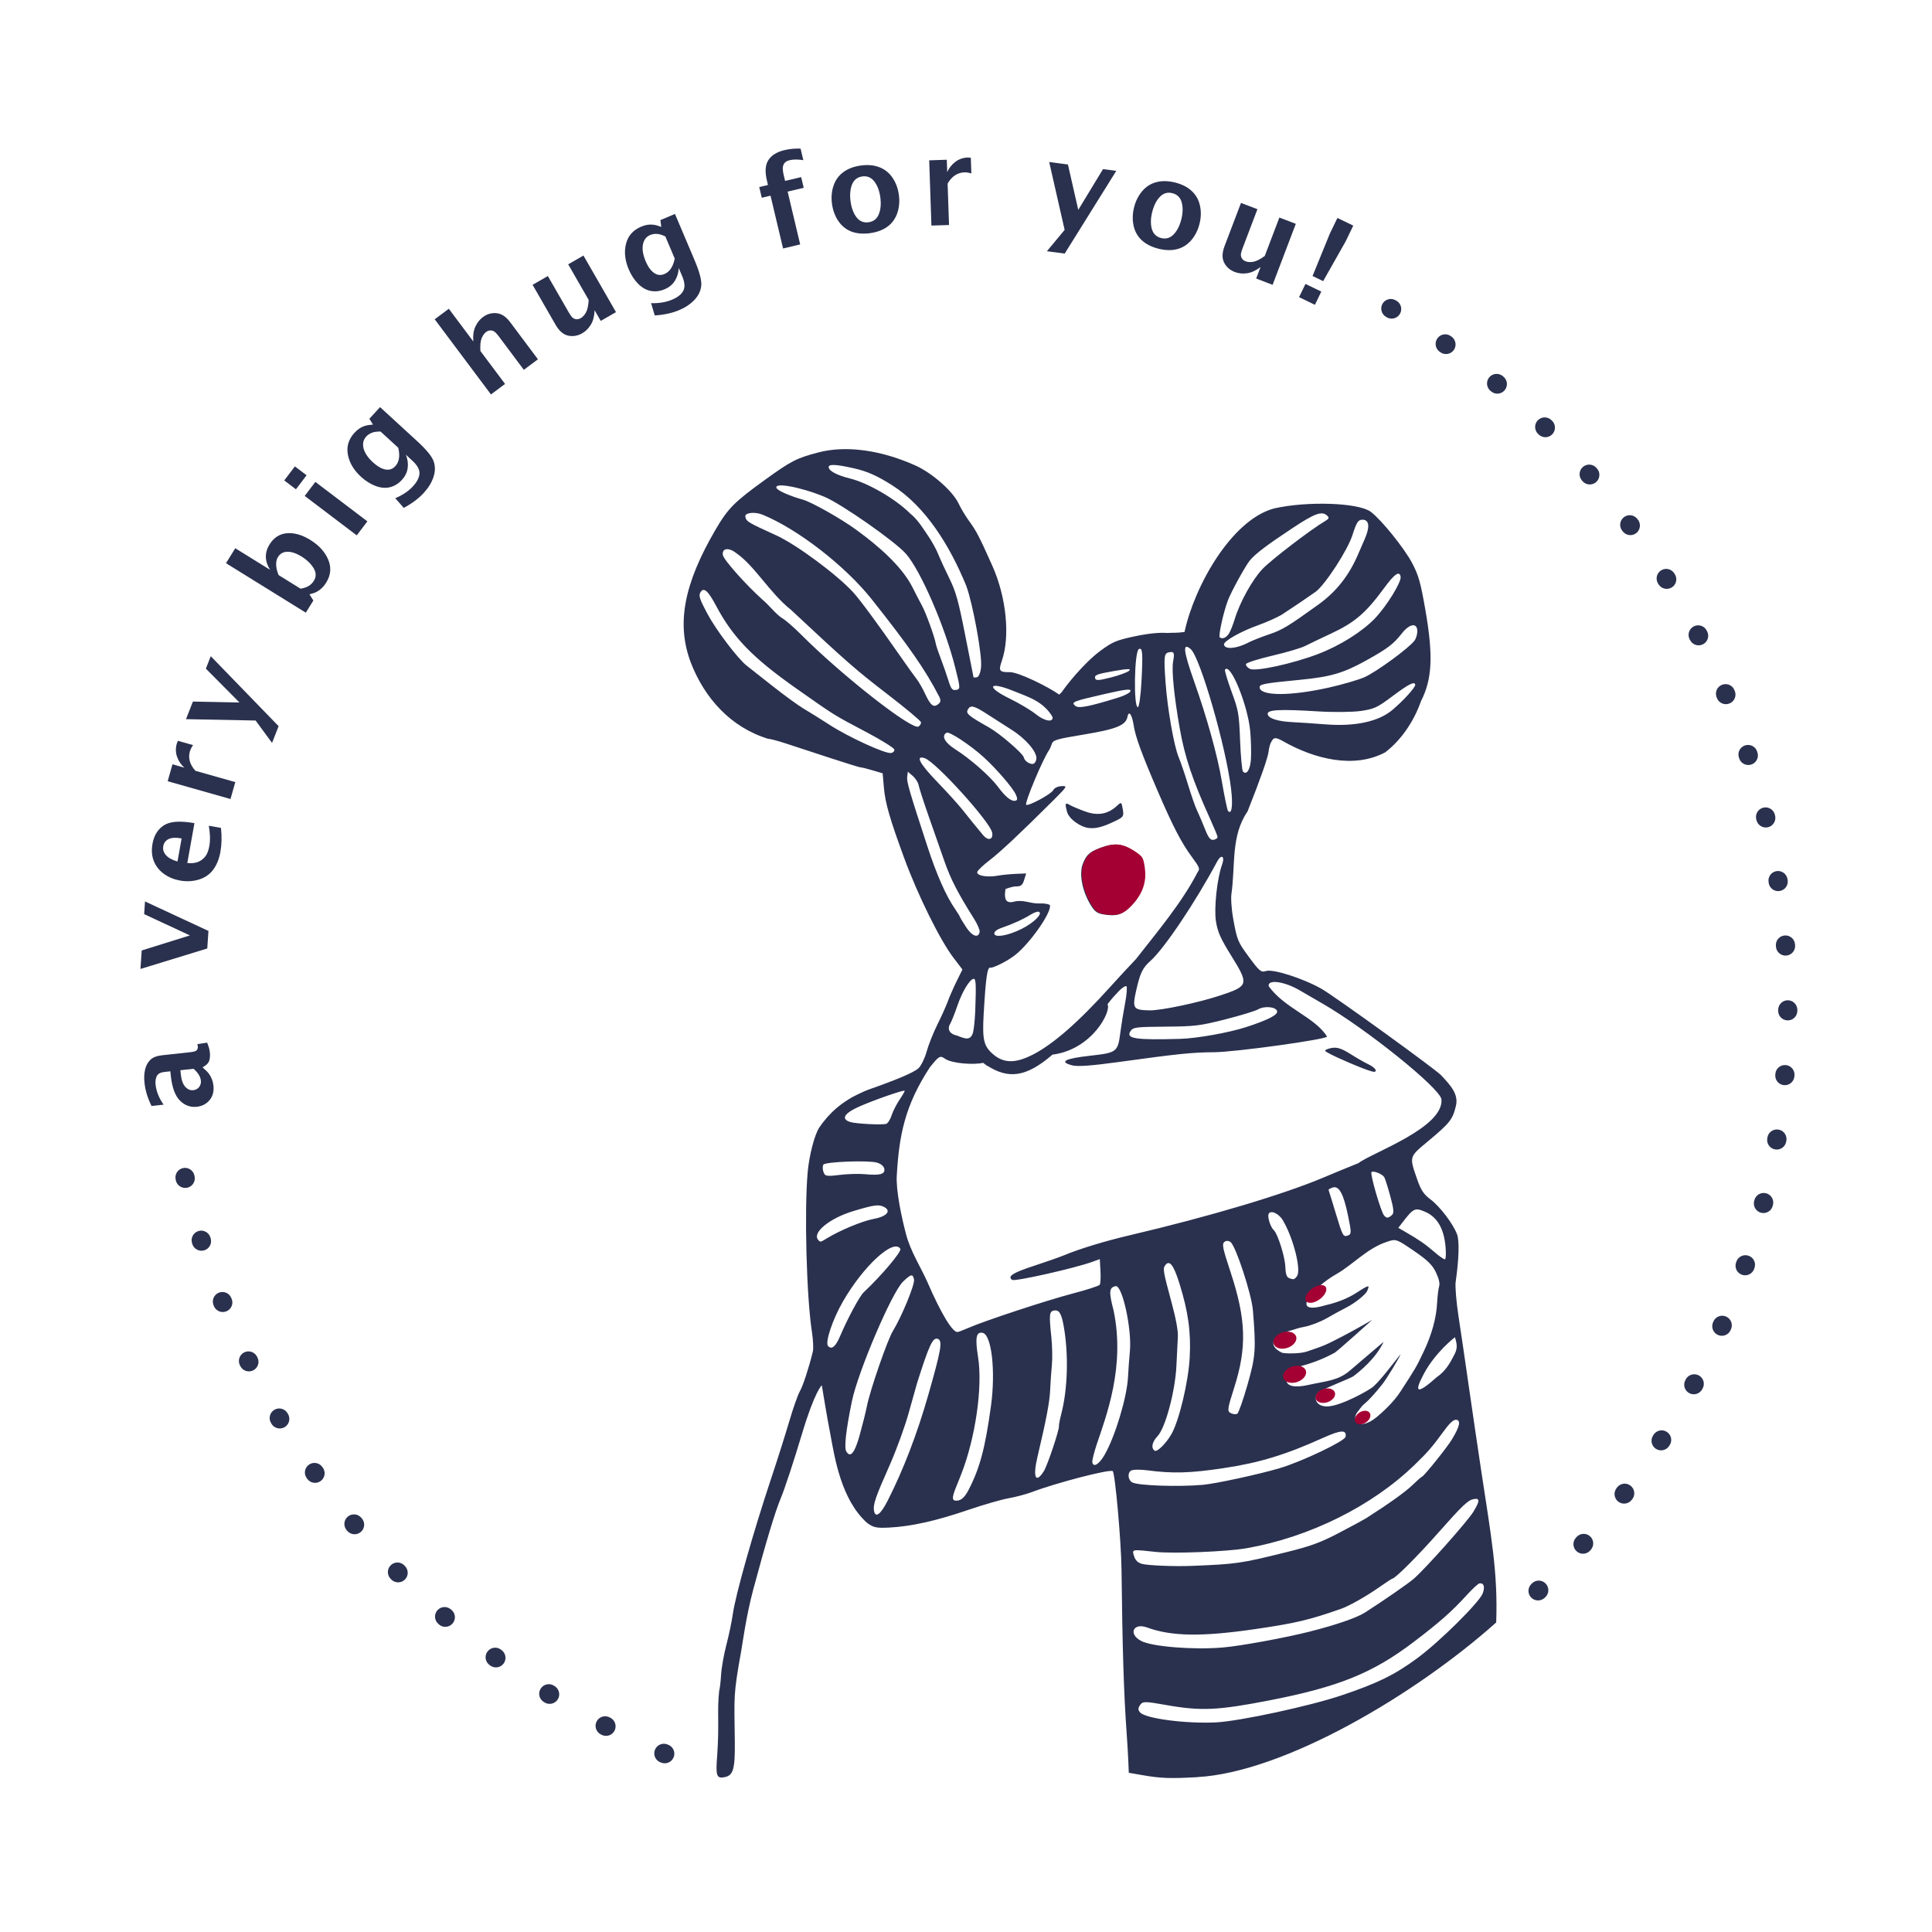 <?xml version="1.0" encoding="UTF-8" standalone="no"?>
<svg
   xmlns:dc="http://purl.org/dc/elements/1.1/"
   xmlns:cc="http://creativecommons.org/ns#"
   xmlns:rdf="http://www.w3.org/1999/02/22-rdf-syntax-ns#"
   xmlns:svg="http://www.w3.org/2000/svg"
   xmlns="http://www.w3.org/2000/svg"
   xmlns:sodipodi="http://sodipodi.sourceforge.net/DTD/sodipodi-0.dtd"
   xmlns:inkscape="http://www.inkscape.org/namespaces/inkscape"
   sodipodi:docname="umaermelung-für-dich_EN.svg"
   inkscape:version="1.0 (4035a4fb49, 2020-05-01)"
   id="svg985"
   version="1.1"
   viewBox="0 0 210 210"
   height="210mm"
   width="210mm">
  <defs
     id="defs979" />
  <sodipodi:namedview
     inkscape:window-maximized="1"
     inkscape:window-y="-8"
     inkscape:window-x="-8"
     inkscape:window-height="1017"
     inkscape:window-width="1920"
     showgrid="false"
     inkscape:document-rotation="0"
     inkscape:current-layer="g1280-3-7"
     inkscape:document-units="mm"
     inkscape:cy="431.06205"
     inkscape:cx="574.53742"
     inkscape:zoom="0.7"
     inkscape:pageshadow="2"
     inkscape:pageopacity="0.0"
     borderopacity="1.0"
     bordercolor="#666666"
     pagecolor="#ffffff"
     id="base" />
  <g
     id="layer1"
     inkscape:groupmode="layer"
     inkscape:label="Layer 1">
    <g
       id="g1622"
       style="stroke-width:0.548"
       transform="matrix(1.821,-0.097,0.097,1.821,-571.159,-227.225)">
      <g
         id="g1280-3-7"
         transform="matrix(1.143,0,0,1.143,-50.678,-19.078)"
         style="stroke-width:0.48">
        <path
           transform="matrix(1.183,-0.145,0.145,1.183,150.936,-39.92)"
           style="fill:#2a314e;fill-opacity:1;stroke:none;stroke-width:0.403"
           d="m 153.938,252.1 c -1.191,-0.143 -1.589,-0.228 -2.357,-0.507 l -0.567,-0.205 0.067,-0.492 c 0.037,-0.271 0.103,-0.841 0.147,-1.267 0.172,-1.664 0.459,-3.644 1.021,-7.044 0.203,-1.226 0.46,-4.208 0.373,-4.315 -0.098,-0.119 -2.509,0.07 -3.649,0.286 -0.255,0.048 -0.727,0.088 -1.047,0.088 -0.32,0 -1.148,0.088 -1.84,0.196 -1.447,0.225 -2.557,0.275 -3.509,0.158 -0.571,-0.07 -0.707,-0.126 -0.944,-0.385 -0.921,-1.195 -0.888,-3.003 -0.895,-4.073 -0.016,-0.708 0.005,-2.187 0.005,-2.187 0,0 -0.338,0.179 -1.234,1.96 -0.542,1.078 -1.169,2.243 -1.393,2.589 -0.342,0.528 -0.975,1.781 -1.884,3.726 -0.503,1.076 -0.896,2.306 -0.973,2.516 -0.718,1.95 -0.646,1.882 -0.99,3.948 -0.193,1.152 -0.322,1.403 -0.721,1.403 -0.343,0 -0.36,-0.133 -0.129,-1.016 0.34,-1.369 0.325,-1.904 0.57,-2.739 0.043,-0.08 0.136,-0.385 0.205,-0.677 0.069,-0.293 0.276,-0.859 0.459,-1.258 0.183,-0.399 0.413,-0.972 0.51,-1.272 0.264,-0.811 1.509,-3.383 2.712,-5.599 0.39,-0.719 0.925,-1.742 1.189,-2.274 0.264,-0.532 0.573,-1.08 0.687,-1.216 0.18,-0.217 0.56,-0.926 0.864,-1.615 0.053,-0.12 0.103,-0.512 0.11,-0.871 0.033,-1.534 0.591,-5.255 1.034,-6.895 0.186,-0.687 0.574,-1.559 0.845,-1.839 0.578,-0.598 1.184,-0.891 1.659,-1.057 0,0 0.484,-0.155 0.774,-0.202 1.305,-0.213 2.072,-0.393 2.292,-0.537 0.131,-0.086 0.345,-0.381 0.476,-0.656 0.131,-0.275 0.432,-0.761 0.668,-1.081 0.237,-0.319 0.518,-0.733 0.626,-0.919 0.107,-0.186 0.348,-0.546 0.534,-0.8 l 0.339,-0.461 -0.287,-0.555 c -0.454,-0.877 -1.068,-2.98 -1.376,-4.71 -0.318,-1.789 -0.393,-2.494 -0.334,-3.159 l 0.056,-0.637 -0.421,-0.21 c -0.232,-0.116 -0.445,-0.21 -0.474,-0.21 -0.029,0 -0.591,-0.288 -1.248,-0.64 -0.657,-0.352 -1.47,-0.787 -1.807,-0.968 -0.337,-0.18 -0.658,-0.328 -0.713,-0.328 -1.543,-0.788 -2.435,-2.248 -2.757,-3.871 -0.336,-1.773 0.287,-3.436 2.077,-5.544 0.702,-0.827 1.027,-1.055 2.538,-1.784 1.257,-0.606 1.496,-0.679 2.479,-0.76 1.239,-0.102 2.706,0.365 4.082,1.3 0.67,0.455 1.419,1.395 1.576,1.979 0.06,0.221 0.205,0.599 0.323,0.84 0.231,0.47 0.314,0.736 0.651,2.082 0.369,1.473 0.238,3.196 -0.319,4.187 -0.222,0.394 -0.188,0.464 0.259,0.537 0.381,0.062 1.564,0.937 1.962,1.346 l 0.132,-0.092 c 0.208,-0.224 1.161,-1.077 1.974,-1.481 0.591,-0.294 0.767,-0.334 1.588,-0.363 0.584,-0.021 1.106,0.017 1.423,0.102 0.329,0.04 0.404,0.078 0.759,0.09 0.781,-1.915 2.88,-4.463 4.788,-4.638 1.482,-0.077 3.693,0.392 4.153,0.881 0.393,0.419 1.17,1.829 1.392,2.527 0.184,0.578 0.215,0.89 0.212,2.129 -0.005,2.016 -0.235,3.03 -0.882,3.88 -0.444,0.793 -1.128,1.519 -1.934,1.937 -1.467,0.48 -3.103,-0.246 -4.329,-1.268 -0.335,-0.279 -0.389,-0.191 -0.522,-0.024 -0.053,0.067 -0.128,0.23 -0.166,0.363 -0.075,0.26 -0.55,1.104 -1.361,2.419 -0.925,0.948 -0.92,2.203 -1.339,3.474 -0.032,0.097 -0.105,0.527 -0.102,1.09 0.005,0.912 0.023,0.99 0.387,1.726 0.342,0.691 0.406,0.767 0.621,0.733 0.319,-0.05 1.573,0.612 2.276,1.202 0.534,0.448 4.373,4.413 4.486,4.633 0.339,0.516 0.603,0.948 0.401,1.417 -0.244,0.568 -0.387,0.696 -1.47,1.316 -0.953,0.545 -0.932,0.502 -0.755,1.597 0.074,0.457 0.167,0.667 0.411,0.925 0.353,0.375 0.789,1.221 0.881,1.71 0.056,0.297 -0.103,1.067 -0.424,2.048 -0.061,0.186 -0.123,0.861 -0.138,1.5 -0.015,0.639 -0.056,2.054 -0.092,3.145 -0.036,1.091 -0.083,2.724 -0.106,3.629 -0.074,2.967 -0.053,4.56 -0.513,6.7 -4.052,2.507 -10.294,4.838 -14.053,4.384 z m 6.823,-2.424 c 1.66,-0.249 2.453,-0.478 3.575,-1.035 1.068,-0.53 3.073,-1.918 3.291,-2.278 0.162,-0.267 0.135,-0.46 -0.064,-0.46 -0.059,0 -0.346,0.185 -0.639,0.411 -0.76,0.587 -1.363,0.955 -2.631,1.607 -2.01,1.033 -3.585,1.368 -6.678,1.42 -2.295,0.039 -3.029,-0.058 -4.487,-0.592 -0.879,-0.322 -0.967,-0.337 -1.111,-0.193 -0.119,0.119 -0.132,0.196 -0.052,0.322 0.192,0.305 1.882,0.837 3.183,1.003 1.014,0.129 4.145,0.015 5.613,-0.205 z m -0.851,-2.994 c 1.156,-0.084 2.11,-0.235 2.497,-0.395 0.873,-0.362 2.093,-0.922 2.371,-1.089 0.591,-0.355 2.755,-2.066 3.077,-2.432 0.36,-0.41 0.387,-0.54 0.113,-0.54 -0.261,0 -0.513,0.167 -1.842,1.221 -1.036,0.822 -2.129,1.585 -2.269,1.585 -0.033,0 -0.285,0.106 -0.561,0.236 -0.69,0.324 -1.5,0.612 -1.905,0.678 -1.46,0.236 -2.041,0.269 -3.823,0.216 -2.361,-0.071 -3.672,-0.322 -4.653,-0.892 -0.562,-0.327 -0.876,0.129 -0.366,0.53 0.419,0.33 2.179,0.79 3.471,0.907 0.786,0.071 2.744,0.059 3.891,-0.024 z m -0.518,-3.59 c 1.205,-0.082 1.611,-0.153 2.516,-0.439 0.594,-0.188 1.166,-0.378 1.273,-0.422 1.109,-0.46 1.891,-0.835 2.245,-1.073 0.234,-0.158 0.447,-0.288 0.473,-0.288 0.086,0 1.311,-1.072 1.583,-1.385 0.427,-0.491 0.53,-0.735 0.342,-0.807 -0.103,-0.04 -0.295,0.072 -0.561,0.325 -0.722,0.688 -0.878,0.816 -1.565,1.283 -2.15,1.462 -5.085,2.327 -7.893,2.326 -0.865,-1.9e-4 -3.206,-0.318 -3.962,-0.539 -1.012,-0.295 -0.987,-0.295 -0.951,0.017 0.021,0.183 0.115,0.318 0.276,0.394 0.251,0.12 1.36,0.364 2.127,0.469 1.924,0.263 2.147,0.271 4.098,0.138 z m 0.45,-3.678 c 0.994,-0.112 3.003,-0.666 3.073,-0.847 0.116,-0.302 -0.148,-0.338 -0.961,-0.131 -1.762,0.448 -2.941,0.591 -4.531,0.55 -1.479,-0.038 -2.233,-0.15 -3.304,-0.488 -0.3,-0.095 -0.616,-0.146 -0.702,-0.113 -0.185,0.071 -0.206,0.391 -0.035,0.522 0.242,0.185 1.964,0.549 3.024,0.64 0.569,0.048 2.49,-0.025 3.436,-0.132 z m -17.156,-1.569 c 0.916,-1.211 1.794,-2.67 2.582,-4.288 0.889,-1.826 1.023,-2.199 0.832,-2.317 -0.203,-0.125 -0.416,0.176 -1.244,1.76 -0.05,0.096 -0.309,0.634 -0.575,1.194 -0.266,0.561 -0.816,1.512 -1.222,2.115 -0.855,1.268 -1.024,1.572 -1.024,1.845 0,0.339 0.251,0.22 0.651,-0.31 z m 3.572,0.147 c 0.658,-0.856 1.041,-1.677 1.616,-3.461 0.473,-1.47 0.571,-3.068 0.197,-3.212 -0.27,-0.104 -0.366,0.153 -0.381,1.012 -0.022,1.326 -0.737,3.486 -1.639,4.95 -0.053,0.086 -0.195,0.314 -0.315,0.506 -0.277,0.444 -0.274,0.568 0.013,0.568 0.152,0 0.325,-0.123 0.508,-0.361 z m 19.356,-0.943 c 0.868,-0.931 0.875,-0.939 1.312,-1.551 0.475,-0.665 0.804,-1.352 0.95,-1.984 0.068,-0.293 0.165,-0.614 0.216,-0.713 0.063,-0.121 0.053,-0.329 -0.029,-0.629 -0.095,-0.349 -0.271,-0.594 -0.791,-1.102 -0.656,-0.641 -0.676,-0.652 -1.072,-0.592 -0.907,0.123 -1.643,0.722 -2.428,1.003 -1.142,0.401 -2.399,1.459 -0.704,1.262 0.51,-0.023 1.013,-0.129 1.413,-0.298 0.684,-0.291 0.613,-0.216 0.478,0.002 -0.084,0.135 -0.612,0.434 -1.05,0.563 -0.186,0.055 -0.588,0.19 -0.893,0.301 -0.305,0.111 -0.773,0.202 -1.04,0.202 -0.267,0 -0.463,0.04 -0.486,0.042 -0.891,0.065 -1.304,0.439 -0.677,0.901 0.067,0.049 0.734,0.196 1.089,0.141 0.825,-0.126 0.83,-0.129 1.653,-0.385 0.576,-0.179 1.401,-0.481 1.401,-0.481 0,0 -1.742,1.089 -1.874,1.133 -1.33,0.439 -1.918,0.221 -2.13,0.497 -0.416,0.539 0.057,0.715 0.742,0.687 0.847,-0.035 1.324,0.045 1.918,-0.305 0.368,-0.215 1.668,-0.979 1.668,-0.979 -0.47,0.668 -1.27,1.099 -1.553,1.246 -0.172,0.09 -1.536,0.332 -1.687,0.46 -0.186,0.157 -0.203,0.57 0.335,0.65 0.586,0.087 1.938,-0.391 2.114,-0.502 0.429,-0.27 1.043,-0.86 1.427,-1.191 0,0.05 -0.837,1.02 -1.063,1.196 -0.272,0.237 -0.573,0.488 -0.849,0.652 -0.179,0.096 -0.311,0.252 -0.366,0.296 -0.369,0.297 -0.12,0.871 0.753,0.392 0.217,-0.122 0.826,-0.488 1.225,-0.916 z m -15.962,0.699 c 0.202,-0.222 0.997,-1.683 0.997,-1.832 0,-0.045 0.085,-0.266 0.188,-0.492 0.472,-1.028 0.778,-2.509 0.779,-3.765 4e-4,-0.575 -0.072,-0.758 -0.299,-0.758 -0.209,0 -0.249,0.143 -0.318,1.134 -0.027,0.384 -0.113,0.929 -0.192,1.21 -0.079,0.281 -0.196,0.751 -0.26,1.043 -0.111,0.509 -0.392,1.249 -1.055,2.784 -0.368,0.852 -0.292,1.172 0.16,0.676 z m 2.747,-0.247 c 0.592,-0.706 1.399,-2.303 1.598,-3.164 0.074,-0.319 0.2,-0.819 0.281,-1.111 0.256,-0.927 0.176,-2.909 -0.118,-2.904 -0.296,0.006 -0.343,0.183 -0.275,1.044 0.073,2.505 -1.115,4.466 -1.741,5.616 -0.183,0.337 -0.333,0.675 -0.333,0.75 0,0.25 0.275,0.142 0.589,-0.231 z m 3.032,-0.375 c 0.437,-0.524 1.132,-2.123 1.374,-3.164 0.254,-1.092 0.287,-1.984 0.121,-3.28 -0.109,-0.848 -0.25,-1.104 -0.482,-0.872 -0.124,0.124 -0.124,0.246 -0.002,1.624 0.067,0.757 0.071,1.296 0.01,1.548 -0.051,0.213 -0.177,0.762 -0.279,1.22 -0.244,1.09 -0.948,2.602 -1.35,2.9 -0.285,0.21 -0.383,0.461 -0.238,0.606 0.091,0.091 0.544,-0.22 0.846,-0.582 z m 11.879,-0.44 c 0.387,-0.176 0.641,-0.463 0.857,-0.752 0.267,-0.308 0.258,-0.49 0.221,-0.825 0,0 -0.939,0.481 -1.607,1.325 -0.618,0.782 -0.456,0.859 0.528,0.252 z m -8.219,-1.118 c 0.563,-1.155 0.639,-1.458 0.798,-3.167 0.065,-0.701 -0.251,-2.91 -0.444,-3.103 -0.085,-0.085 -0.182,-0.102 -0.271,-0.047 -0.119,0.074 -0.114,0.257 0.041,1.327 0.314,2.175 0.139,3.383 -0.729,5.033 -0.451,0.856 -0.481,0.953 -0.333,1.061 0.089,0.065 0.213,0.099 0.274,0.074 0.061,-0.025 0.36,-0.555 0.665,-1.179 z m -17.107,-0.757 c 0.195,-0.405 0.44,-0.953 0.544,-1.219 0.271,-0.689 1.389,-2.695 1.69,-3.034 0.485,-0.547 1.303,-1.834 1.303,-2.051 0,-0.274 -0.083,-0.274 -0.491,0.001 -0.562,0.379 -2.628,3.54 -3.113,4.764 -0.48,1.211 -0.693,1.936 -0.623,2.119 0.123,0.322 0.347,0.134 0.69,-0.58 z m 26.69,-3.692 c 0.065,-0.781 -0.137,-1.324 -0.608,-1.636 -0.412,-0.273 -0.478,-0.255 -1.082,0.297 l -0.202,0.185 0.282,0.237 c 0.527,0.444 0.765,0.68 1.086,1.077 0.176,0.218 0.356,0.397 0.399,0.397 0.044,0 0.1,-0.25 0.126,-0.556 z m -6.623,0.15 c 0.238,-0.238 0.126,-1.708 -0.193,-2.525 -0.125,-0.322 -0.454,-0.535 -0.56,-0.363 -0.078,0.126 -0.017,0.581 0.099,0.73 0.143,0.185 0.281,1.221 0.221,1.659 -0.044,0.324 -0.025,0.463 0.075,0.526 0.179,0.113 0.221,0.11 0.358,-0.027 z m -14.546,-0.273 c 0.733,-0.179 3.583,-0.59 4.74,-0.683 0.637,-0.051 1.194,-0.129 1.237,-0.171 0.043,-0.043 0.105,-0.309 0.139,-0.592 l 0.061,-0.514 -0.33,0.058 c -0.806,0.143 -3.504,0.269 -3.604,0.169 -0.191,-0.191 0.08,-0.304 1.059,-0.441 0.527,-0.074 1.154,-0.178 1.394,-0.23 0.721,-0.159 1.85,-0.294 2.963,-0.356 3.551,-0.196 6.942,-0.587 8.795,-1.013 0.479,-0.11 1.198,-0.267 1.597,-0.349 0.634,-0.341 3.962,-0.87 4.065,-2.122 0,-0.514 -2.713,-3.618 -4.398,-5.03 -0.316,-0.265 -0.708,-0.596 -0.871,-0.735 -0.597,-0.51 -1.312,-0.74 -1.312,-0.422 0.515,1.077 1.764,1.694 2.129,2.615 0,0.122 -4.077,-0.03 -4.984,-0.186 -0.932,-0.16 -1.555,-0.206 -4.21,-0.307 -1.185,-0.045 -1.788,-0.109 -2.007,-0.21 -0.551,-0.255 -0.268,-0.348 0.841,-0.278 1.2,0.076 1.228,0.06 1.501,-0.814 0.091,-0.293 0.278,-0.827 0.415,-1.186 0.137,-0.36 0.22,-0.683 0.185,-0.718 -0.035,-0.035 -0.227,0.042 -0.427,0.202 -0.316,0.234 -0.354,0.276 -0.526,0.431 0.131,0.315 -0.99,1.835 -2.756,1.752 -0.168,0.098 0.311,-0.185 0,0 -1.295,0.771 -2.085,0.737 -2.916,-0.043 0,0 0.209,0.242 -0.133,-0.134 -0.418,0.026 -1.354,-0.209 -1.61,-0.466 -0.188,-0.188 -0.236,-0.171 -0.723,0.258 -1.371,1.46 -1.84,2.697 -2.246,4.403 -0.156,0.645 -0.111,1.862 -0.048,2.613 0.066,0.787 0.397,1.56 0.558,2.226 0.349,1.465 0.703,2.373 0.922,2.369 0.063,-0.001 0.288,-0.045 0.501,-0.097 z m 18.999,-8.153 c -0.73,-0.443 -1.52,-0.993 -1.525,-1.063 -0.003,-0.04 0.136,-0.073 0.309,-0.073 0.233,0 0.427,0.103 0.749,0.397 0.239,0.218 0.554,0.482 0.702,0.587 0.253,0.18 0.355,0.373 0.195,0.369 -0.04,-7.9e-4 -0.233,-0.099 -0.429,-0.218 z m -24.612,7.551 c 0.474,-0.729 1.156,-1.592 1.366,-1.729 0.901,-0.59 1.956,-1.469 1.909,-1.591 -0.199,-0.52 -1.73,0.457 -2.884,1.84 -0.582,0.697 -1.081,1.618 -0.972,1.793 0.121,0.196 0.319,0.089 0.581,-0.313 z m 22.817,-1.331 c -0.027,-0.987 -0.159,-1.377 -0.451,-1.336 -0.112,0.016 -0.199,0.051 -0.192,0.077 0.007,0.027 0.068,0.519 0.136,1.094 0.115,0.974 0.138,1.043 0.327,1.016 0.19,-0.027 0.202,-0.081 0.18,-0.852 z m 1.9,0.299 c 0.107,-0.068 0.121,-0.242 0.068,-0.825 -0.037,-0.406 -0.088,-0.793 -0.113,-0.859 -0.059,-0.155 -0.416,-0.377 -0.511,-0.319 -0.086,0.053 0.101,1.791 0.212,1.97 0.088,0.142 0.16,0.149 0.344,0.032 z m -24.506,-3.31 c 0.587,-0.233 1.651,-0.469 2.124,-0.471 0.596,-0.002 0.86,-0.209 0.558,-0.437 -0.21,-0.159 -0.403,-0.168 -1.345,-0.058 -1.088,0.127 -1.964,0.618 -1.743,0.976 0.075,0.121 0.074,0.121 0.406,-0.011 z m 2.982,-2.552 c 0,-0.115 -0.109,-0.244 -0.271,-0.322 -0.365,-0.175 -2.211,-0.429 -2.321,-0.32 -0.047,0.047 -0.071,0.186 -0.053,0.309 0.029,0.203 0.09,0.226 0.669,0.257 0.35,0.018 0.851,0.092 1.113,0.165 0.634,0.175 0.864,0.152 0.864,-0.089 z m 0.726,-2.25 c 0.092,-0.172 0.304,-0.452 0.47,-0.622 0.166,-0.17 0.29,-0.321 0.276,-0.335 -0.049,-0.049 -1.374,0.164 -2.051,0.33 -0.719,0.176 -0.918,0.396 -0.541,0.598 0.228,0.122 1.346,0.381 1.545,0.358 0.074,-0.008 0.209,-0.156 0.302,-0.329 z m 15.92,-1.091 c 1.04,-0.144 1.514,-0.293 1.48,-0.466 -0.037,-0.194 -0.518,-0.319 -0.806,-0.21 -0.125,0.048 -0.79,0.129 -1.478,0.18 -1.139,0.085 -1.376,0.073 -2.639,-0.141 -1.259,-0.213 -1.401,-0.221 -1.537,-0.083 -0.288,0.292 0.111,0.431 2.077,0.721 0.715,0.106 2.132,0.105 2.903,-0.002 z m -9.409,-0.432 c 0.975,-0.296 2.227,-1.049 3.865,-2.325 0.41,-0.32 1.014,-0.777 1.341,-1.017 1.147,-1.03 2.431,-2.102 3.33,-3.288 0.123,-0.102 0.105,-0.191 -0.132,-0.665 -0.346,-0.692 -0.593,-1.476 -0.967,-3.064 -0.425,-1.806 -0.557,-2.549 -0.547,-3.081 0.009,-0.477 -0.095,-0.685 -0.202,-0.406 -0.136,0.354 -0.567,0.448 -1.998,0.432 -1.246,-0.013 -1.383,0.002 -1.472,0.165 -0.054,0.099 -0.121,0.201 -0.149,0.228 -0.322,0.306 -1.491,2.12 -1.415,2.195 0.086,0.086 1.163,-0.272 1.273,-0.422 0.064,-0.088 0.218,-0.132 0.389,-0.113 0.27,0.031 0.25,0.055 -0.44,0.537 -1.691,1.179 -2.695,1.835 -3.233,2.113 -0.316,0.163 -0.592,0.348 -0.613,0.411 -0.051,0.152 0.379,0.31 0.841,0.31 0.202,0 0.568,0.028 0.812,0.061 l 0.445,0.061 -0.137,0.265 c -0.11,0.212 -0.187,0.255 -0.389,0.217 -0.177,-0.034 -0.483,0.033 -0.483,0.033 -0.133,0.383 -0.13,0.643 0.28,0.608 0.409,-0.03 0.676,0.213 1.061,0.268 0.247,0.034 0.45,0.111 0.45,0.171 0,0.335 -1.178,1.502 -1.896,1.878 -0.372,0.195 -1.029,0.392 -1.151,0.345 -0.124,-0.048 -0.271,0.403 -0.637,1.948 -0.261,1.103 -0.244,1.387 0.105,1.811 0.381,0.463 0.885,0.56 1.67,0.321 z m 4.137,-5.518 c -0.277,-0.1 -0.366,-0.205 -0.504,-0.593 -0.228,-0.643 -0.223,-1.361 0.013,-1.748 0.223,-0.365 0.398,-0.469 0.946,-0.56 0.573,-0.095 0.892,-0.001 1.315,0.386 0.343,0.315 0.365,0.368 0.346,0.847 -0.025,0.62 -0.307,1.11 -0.877,1.522 -0.427,0.309 -0.697,0.341 -1.24,0.145 z m 0.043,-3.829 c -0.376,-0.111 -0.797,-0.554 -0.821,-0.866 -0.031,-0.389 -0.007,-0.425 0.172,-0.273 0.093,0.079 0.376,0.262 0.629,0.406 0.498,0.284 0.952,0.28 1.403,-0.014 0.211,-0.137 0.218,-0.132 0.218,0.193 0,0.304 -0.034,0.344 -0.363,0.438 -0.614,0.176 -0.931,0.205 -1.238,0.115 z m 4.359,8.218 c 1.325,-0.192 1.351,-0.247 0.793,-1.643 -0.325,-0.812 -0.4,-1.117 -0.392,-1.586 0.01,-0.578 0.377,-1.845 0.694,-2.392 0.201,-0.347 0.054,-0.482 -0.189,-0.172 -1.249,1.589 -2.949,3.353 -3.637,3.774 -0.382,0.234 -0.531,0.442 -0.832,1.161 -0.313,0.747 -0.28,0.821 0.432,0.959 0.489,0.095 2.149,0.041 3.131,-0.101 z m -10.917,-0.285 c 0.064,-0.129 0.181,-0.539 0.262,-0.912 0.251,-1.163 0.281,-1.403 0.17,-1.403 -0.178,0 -0.591,0.478 -0.906,1.049 -0.166,0.302 -0.366,0.623 -0.443,0.714 -0.179,0.211 -0.092,0.441 0.21,0.556 0.32,0.198 0.535,0.335 0.708,-0.003 z m 2.906,-4.106 c 0.535,-0.159 0.992,-0.469 0.87,-0.591 -0.042,-0.042 -0.216,-0.02 -0.387,0.049 -0.357,0.144 -0.829,0.266 -1.351,0.349 -0.227,0.036 -0.363,0.111 -0.363,0.199 0,0.189 0.587,0.186 1.231,-0.005 z m -1.85,-0.183 c 0.029,-0.075 -0.034,-0.347 -0.139,-0.605 -0.499,-1.222 -0.707,-1.893 -0.837,-2.695 -0.078,-0.479 -0.229,-1.41 -0.337,-2.069 -0.108,-0.659 -0.196,-1.296 -0.196,-1.417 0,-0.12 -0.081,-0.32 -0.181,-0.443 l -0.181,-0.223 -0.066,0.209 c -0.066,0.209 -0.021,0.631 0.34,3.169 0.186,1.304 0.425,2.273 0.722,2.918 0.077,0.168 0.14,0.327 0.14,0.355 0,0.028 0.086,0.25 0.19,0.493 0.188,0.439 0.441,0.581 0.545,0.308 z m 10.975,-2.292 c 0,-0.058 -0.086,-0.442 -0.191,-0.853 -0.457,-1.789 -0.614,-2.848 -0.611,-4.123 0.003,-1.433 0.09,-2.556 0.226,-2.913 0.133,-0.351 0.117,-0.425 -0.094,-0.425 -0.234,0 -0.271,0.12 -0.391,1.258 -0.121,1.149 -0.124,2.828 -0.006,3.339 0.049,0.213 0.136,0.779 0.194,1.258 0.058,0.479 0.143,1.002 0.188,1.161 0.045,0.16 0.134,0.541 0.197,0.847 0.092,0.445 0.152,0.556 0.301,0.556 0.103,0 0.187,-0.047 0.187,-0.105 z m 0.948,-1.927 c 0.107,-1.852 -0.326,-5.941 -0.674,-6.36 -0.304,-0.367 -0.33,0.017 -0.097,1.423 0.277,1.666 0.44,3.358 0.432,4.5 -0.004,0.692 0.014,1.295 0.041,1.339 0.125,0.207 0.256,-0.192 0.297,-0.903 z m -10.626,0.035 c 0,-0.471 -1.893,-3.483 -2.339,-3.722 -0.391,-0.209 -0.264,0.192 0.349,1.102 0.346,0.515 0.742,1.143 0.879,1.397 0.256,0.474 0.479,0.877 0.7,1.26 0.174,0.302 0.411,0.281 0.411,-0.037 z m 11.713,-1.206 c 0.063,-0.263 0.143,-0.793 0.177,-1.178 0.102,-1.14 -0.329,-3.147 -0.615,-2.861 -0.029,0.029 0.021,0.475 0.113,0.99 0.157,0.889 0.157,1.001 -0.005,2.188 -0.094,0.688 -0.144,1.294 -0.112,1.347 0.124,0.201 0.332,-0.027 0.442,-0.486 z m -10.403,-0.254 c -0.079,-0.315 -0.642,-1.262 -1.11,-1.866 -0.471,-0.609 -1.273,-1.368 -1.4,-1.326 -0.264,0.088 -0.16,0.409 0.253,0.788 0.568,0.52 1.284,1.414 1.539,1.921 0.255,0.507 0.461,0.746 0.643,0.746 0.105,0 0.124,-0.067 0.075,-0.263 z m 16.859,-0.768 c 0.558,-0.322 1.187,-0.81 1.187,-0.921 0,-0.159 -0.281,-0.074 -1.078,0.328 -0.733,0.37 -0.871,0.407 -1.46,0.391 -0.357,-0.01 -1.185,-0.147 -1.84,-0.305 -1.659,-0.401 -2.204,-0.467 -2.204,-0.267 0,0.191 0.379,0.39 1.016,0.534 0.266,0.06 0.898,0.216 1.403,0.347 1.242,0.322 2.298,0.284 2.975,-0.107 z m -15.703,-0.609 c 0.091,-0.285 -0.291,-0.94 -0.843,-1.444 -0.27,-0.247 -0.669,-0.615 -0.887,-0.819 -0.549,-0.512 -0.689,-0.577 -0.84,-0.395 -0.133,0.16 -0.045,0.267 0.781,0.949 0.411,0.339 1.259,1.38 1.259,1.545 0,0.154 0.198,0.352 0.352,0.352 0.066,0 0.146,-0.085 0.179,-0.188 z m 14.761,-1.021 c 0.555,-0.136 2.155,-0.922 2.436,-1.197 0.089,-0.087 0.176,-0.267 0.194,-0.4 0.048,-0.364 -0.289,-0.362 -0.696,0.004 -0.431,0.388 -0.717,0.534 -1.724,0.883 -1.068,0.37 -1.664,0.437 -2.965,0.335 -1.674,-0.132 -1.842,-0.129 -1.842,0.035 0,0.368 1.266,0.59 2.952,0.518 0.612,-0.026 1.352,-0.106 1.645,-0.177 z m -20.808,-0.467 c 0,-0.07 -0.468,-0.492 -1.04,-0.938 -1.35,-1.052 -1.226,-0.94 -2.713,-2.435 -1.648,-1.656 -2.349,-2.691 -2.828,-4.172 -0.237,-0.733 -0.395,-0.924 -0.582,-0.699 -0.101,0.122 -0.076,0.292 0.141,0.96 0.251,0.773 0.967,2.172 1.301,2.544 0.086,0.096 0.518,0.58 0.96,1.077 0.442,0.496 0.965,1.039 1.161,1.206 0.196,0.167 0.648,0.573 1.003,0.903 0.728,0.675 2.17,1.672 2.427,1.677 0.093,0.002 0.169,-0.053 0.169,-0.123 z m 11.169,-1.059 c 0.282,-1.216 0.305,-1.462 0.131,-1.404 -0.216,0.072 -0.684,2.493 -0.482,2.493 0.054,0 0.212,-0.49 0.351,-1.089 z m -4.105,0.86 c -0.281,-0.752 -0.912,-1.055 -1.457,-1.399 -1.011,-0.641 -1.216,-0.423 -0.259,0.275 0.385,0.281 0.845,0.678 1.022,0.883 0.318,0.368 0.694,0.498 0.694,0.24 z m 2.992,-0.334 c 0.29,-0.036 0.543,-0.121 0.566,-0.19 0.033,-0.099 -0.204,-0.112 -1.153,-0.065 -1.419,0.071 -1.503,0.089 -1.34,0.286 0.121,0.146 0.577,0.138 1.928,-0.031 z m 8.944,-0.355 c 0.994,-0.191 2.07,-0.628 2.714,-1.104 0.601,-0.444 1.416,-1.361 1.416,-1.593 0,-0.279 -0.238,-0.173 -0.783,0.349 -0.999,0.956 -1.536,1.272 -2.679,1.578 -0.464,0.124 -0.997,0.272 -1.183,0.329 -0.186,0.057 -0.852,0.132 -1.479,0.166 -0.627,0.034 -1.168,0.106 -1.2,0.159 -0.033,0.053 0.023,0.159 0.125,0.237 0.226,0.172 1.887,0.107 3.071,-0.121 z m -17.646,-0.088 c 0,-0.063 -0.555,-0.723 -1.234,-1.466 -1.167,-1.277 -1.518,-1.714 -3.508,-4.366 -0.787,-0.886 -1.229,-2.18 -1.929,-2.864 -0.282,-0.315 -0.587,-0.321 -0.587,-0.011 0,0.211 0.769,1.46 1.372,2.227 0.248,0.299 0.437,0.683 0.686,0.927 0.12,0.09 0.436,0.477 0.702,0.859 1.433,2.06 4.051,4.981 4.359,4.863 0.077,-0.03 0.14,-0.106 0.14,-0.169 z m 9.357,-0.627 c 0.133,-0.078 -0.029,-0.103 -0.671,-0.105 -0.707,-0.002 -0.847,0.022 -0.847,0.15 0,0.129 0.105,0.145 0.671,0.105 0.369,-0.026 0.75,-0.093 0.847,-0.15 z m -8.388,-0.374 c -0.371,-1.202 -0.924,-2.402 -2.152,-4.67 -0.891,-1.646 -2.655,-3.591 -4.063,-4.48 -0.306,-0.193 -0.754,-0.22 -0.752,-0.045 0.003,0.218 0.053,0.263 1.19,1.043 0.796,0.547 2.328,2.166 2.883,3.046 0.246,0.391 0.797,1.503 1.534,3.097 0.222,0.479 0.461,0.98 0.533,1.113 0.072,0.133 0.182,0.438 0.246,0.677 0.152,0.57 0.261,0.7 0.488,0.579 0.141,-0.075 0.16,-0.148 0.095,-0.361 z m 13.742,0.067 c 0.186,-0.056 0.614,-0.144 0.951,-0.194 0.604,-0.09 0.881,-0.197 2.362,-0.91 0.861,-0.414 1.535,-1.013 2.082,-1.849 0.067,-0.102 0.252,-0.382 0.412,-0.621 0.33,-0.496 0.342,-0.808 0.032,-0.852 -0.17,-0.024 -0.269,0.085 -0.527,0.581 -0.323,0.62 -1.569,1.953 -2.033,2.175 -0.304,0.146 -1.102,0.501 -1.585,0.707 -0.213,0.091 -0.736,0.223 -1.161,0.295 -0.771,0.129 -1.597,0.423 -1.597,0.568 0,0.228 0.493,0.276 1.065,0.103 z m -12.815,-1.132 c -0.13,-1.859 -0.743,-4.445 -1.255,-5.299 -0.367,-0.612 -2.406,-2.652 -3.082,-3.083 -0.952,-0.608 -2.091,-1.028 -1.993,-0.735 0.042,0.125 0.528,0.448 1.047,0.696 0.361,0.172 1.53,1.138 2.081,1.719 0.8,0.83 1.679,1.905 1.974,2.904 0.07,0.24 0.186,0.61 0.258,0.823 0.122,0.358 0.314,1.453 0.314,1.79 8e-5,0.08 0.046,0.385 0.103,0.677 0.056,0.293 0.129,0.739 0.16,0.992 0.048,0.382 0.091,0.46 0.258,0.46 0.194,0 0.199,-0.032 0.135,-0.944 z m 12.062,0.581 c 0.082,-0.093 0.236,-0.344 0.344,-0.556 0.347,-0.691 1.063,-1.574 1.589,-1.96 0.448,-0.328 2.35,-1.315 3.05,-1.58 0.201,-0.076 0.222,-0.117 0.124,-0.236 -0.191,-0.231 -0.518,-0.171 -1.572,0.287 -1.255,0.545 -1.803,0.826 -2.089,1.07 -0.232,0.199 -1.036,1.196 -1.245,1.546 -0.29,0.485 -0.699,1.477 -0.635,1.541 0.106,0.106 0.284,0.061 0.435,-0.111 z m -10.946,-0.436 c 0.141,-0.498 0.129,-2.772 -0.018,-3.602 -0.403,-1.866 -1.148,-3.733 -2.424,-4.901 -0.592,-0.54 -0.967,-0.792 -1.524,-1.026 -0.757,-0.319 -1.078,-0.387 -1.078,-0.228 0,0.166 0.316,0.408 0.834,0.637 0.739,0.327 1.806,1.228 2.312,1.95 0.304,0.34 0.472,0.801 0.632,1.153 0.108,0.238 0.236,0.616 0.283,0.842 0.048,0.225 0.181,0.736 0.297,1.135 0.176,0.605 0.216,1.032 0.245,2.565 0.019,1.011 0.036,1.85 0.038,1.863 0.002,0.013 0.067,0.024 0.145,0.024 0.084,0 0.189,-0.168 0.258,-0.411 z"
           id="path849-2-9-4-1-00"
           sodipodi:nodetypes="cscsssssssccccsssscsccssssssssssssssssscssscssssccssssssssscssccccsscccssscscscsccssssssscccssssssssssssssssssssssssssssssssssscscsssssssssssssssssssssssscssssssscscscsccccccssssssscsssscsssscccsccssssssssssssscccssscssssssssscscsscscscsssssscssscssccssscssssscscscsscscscssssssccssccsssssssscccsscsccscccsssssssssssssssscsssssccssssccscscccsssssccscssscscssscssccssccsscssssssscsssccsssccssssssssssscsssssssssssssccsssssccsssscccscssccsccssscssssssccccsssccsscccscscccscssssscssscsccsssssssssssssscssscsssssscsssssscccssssssssssssssssccsscssssssssscsccssssscssccssssssssssssssssssssssssssssssssssscsssccsssssscsscssssscsccsssccssssssssss" />
        <g
           transform="matrix(1.183,-0.145,0.145,1.183,182.756,8.817)"
           style="fill:#a50033;fill-opacity:1;stroke-width:0.403"
           id="g999-6-5-5-7">
          <ellipse
             style="fill:#a50033;fill-opacity:1;stroke-width:0.141"
             id="path883-53-9-1-6"
             transform="matrix(0.908,-0.42,0.364,0.931,0,0)"
             ry="0.287"
             rx="0.528"
             cy="230.734"
             cx="63.01" />
          <ellipse
             cx="166.585"
             cy="193.37"
             rx="0.512"
             ry="0.362"
             transform="matrix(1,-0.008,-0.14,0.99,0,0)"
             id="path883-5-9-2-2-3"
             style="fill:#a50033;fill-opacity:1;stroke-width:0.142" />
          <ellipse
             style="fill:#a50033;fill-opacity:1;stroke-width:0.142"
             id="path883-5-2-0-5-0-1"
             transform="matrix(1,-0.008,-0.14,0.99,0,0)"
             ry="0.362"
             rx="0.512"
             cy="194.934"
             cx="166.963" />
          <ellipse
             cx="168.288"
             cy="196.11"
             rx="0.436"
             ry="0.308"
             transform="matrix(1,-0.008,-0.14,0.99,0,0)"
             id="path883-5-2-1-6-4-1-22"
             style="fill:#a50033;fill-opacity:1;stroke-width:0.142" />
          <ellipse
             cx="107.449"
             cy="228.074"
             rx="0.368"
             ry="0.263"
             transform="matrix(0.959,-0.285,0.172,0.985,0,0)"
             id="path883-5-2-4-3-5-5-3"
             style="fill:#a50033;fill-opacity:1;stroke-width:0.141" />
        </g>
        <circle
           style="fill:none;fill-opacity:1;stroke:none;stroke-width:0.168;stroke-opacity:1"
           id="path1078-0-7-9-58"
           cx="-338.63"
           cy="-229.837"
           r="40"
           transform="rotate(174.205)" />
        <g
           style="font-size:6.35px;line-height:1.25;font-family:Arial;-inkscape-font-specification:'Arial, Normal';letter-spacing:0.625px;fill:#2a314e;fill-opacity:1;stroke:none;stroke-width:0;stroke-miterlimit:3.6;stroke-dasharray:none"
           id="text1091-9-1-2-71"
           aria-label="a very big hug for you!">
          <path
             id="path844"
             style="font-style:normal;font-variant:normal;font-weight:bold;font-stretch:normal;font-size:6.35px;font-family:'Lucida Sans';-inkscape-font-specification:'Lucida Sans Bold';fill:#2a314e;fill-opacity:1;stroke:none;stroke-width:0;stroke-miterlimit:3.6;stroke-dasharray:none;stroke-opacity:1"
             d="m 319.779,196.294 q 0.203,0.188 0.295,0.328 0.092,0.141 0.141,0.297 0.052,0.155 0.062,0.332 0.025,0.455 -0.241,0.746 -0.27,0.288 -0.682,0.311 -0.502,0.028 -0.858,-0.362 -0.36,-0.393 -0.411,-1.313 l -0.013,-0.245 -0.31,0.017 q -0.313,0.017 -0.411,0.197 -0.099,0.179 -0.084,0.446 0.029,0.526 0.363,1.058 l -0.632,0.035 q -0.27,-0.609 -0.304,-1.225 -0.021,-0.378 0.065,-0.681 0.086,-0.303 0.293,-0.491 0.204,-0.191 0.631,-0.215 l 1.505,-0.083 q 0.276,-0.015 0.333,-0.102 0.057,-0.09 0.052,-0.174 -0.003,-0.05 -0.019,-0.123 l 0.513,-0.05 q 0.103,0.286 0.115,0.512 0.014,0.254 -0.059,0.444 -0.077,0.187 -0.344,0.302 z m -0.492,0.027 -0.69,0.038 0.012,0.217 q 0.025,0.449 0.198,0.66 0.17,0.211 0.408,0.198 0.195,-0.011 0.315,-0.151 0.116,-0.14 0.107,-0.32 -0.009,-0.161 -0.095,-0.321 -0.09,-0.163 -0.254,-0.321 z" />
          <path
             id="path846"
             style="font-style:normal;font-variant:normal;font-weight:bold;font-stretch:normal;font-size:6.35px;font-family:'Lucida Sans';-inkscape-font-specification:'Lucida Sans Bold';fill:#2a314e;fill-opacity:1;stroke:none;stroke-width:0;stroke-miterlimit:3.6;stroke-dasharray:none;stroke-opacity:1"
             d="m 320.336,190.094 -3.536,0.881 0.116,-0.96 2.552,-0.65 -2.324,-1.234 0.08,-0.659 3.222,1.711 z" />
          <path
             id="path848"
             style="font-style:normal;font-variant:normal;font-weight:bold;font-stretch:normal;font-size:6.35px;font-family:'Lucida Sans';-inkscape-font-specification:'Lucida Sans Bold';fill:#2a314e;fill-opacity:1;stroke:none;stroke-width:0;stroke-miterlimit:3.6;stroke-dasharray:none;stroke-opacity:1"
             d="m 321.383,183.853 q 0.038,0.681 -0.096,1.251 -0.127,0.54 -0.422,0.901 -0.297,0.357 -0.775,0.477 -0.48,0.117 -0.981,-8.9e-4 -0.465,-0.109 -0.814,-0.385 -0.351,-0.28 -0.495,-0.686 -0.146,-0.41 -0.024,-0.929 0.149,-0.637 0.643,-0.922 0.494,-0.285 1.596,-0.027 l -0.482,2.056 q 0.342,0.049 0.564,-0.027 0.222,-0.078 0.386,-0.26 0.161,-0.182 0.243,-0.532 0.106,-0.45 0.03,-1.063 z m -2.357,1.628 0.279,-1.189 q -0.456,-0.107 -0.688,9.1e-4 -0.232,0.105 -0.288,0.346 -0.062,0.263 0.116,0.483 0.175,0.219 0.581,0.359 z" />
          <path
             id="path850"
             style="font-style:normal;font-variant:normal;font-weight:bold;font-stretch:normal;font-size:6.35px;font-family:'Lucida Sans';-inkscape-font-specification:'Lucida Sans Bold';fill:#2a314e;fill-opacity:1;stroke:none;stroke-width:0;stroke-miterlimit:3.6;stroke-dasharray:none;stroke-opacity:1"
             d="m 321.959,182.375 -3.221,-1.101 0.297,-0.868 0.607,0.208 q -0.258,-0.262 -0.35,-0.595 -0.092,-0.333 0.021,-0.665 0.027,-0.079 0.073,-0.155 l 0.775,0.265 q -0.13,0.159 -0.185,0.32 -0.088,0.258 -0.029,0.515 0.057,0.255 0.265,0.51 l 2.045,0.699 z" />
          <path
             id="path852"
             style="font-style:normal;font-variant:normal;font-weight:bold;font-stretch:normal;font-size:6.35px;font-family:'Lucida Sans';-inkscape-font-specification:'Lucida Sans Bold';fill:#2a314e;fill-opacity:1;stroke:none;stroke-width:0;stroke-miterlimit:3.6;stroke-dasharray:none;stroke-opacity:1"
             d="m 324.279,179.568 -0.794,-1.211 -3.621,-0.264 0.409,-0.897 2.421,0.177 -1.655,-1.855 0.289,-0.635 3.34,3.833 z" />
          <path
             id="path854"
             style="font-style:normal;font-variant:normal;font-weight:bold;font-stretch:normal;font-size:6.35px;font-family:'Lucida Sans';-inkscape-font-specification:'Lucida Sans Bold';fill:#2a314e;fill-opacity:1;stroke:none;stroke-width:0;stroke-miterlimit:3.6;stroke-dasharray:none;stroke-opacity:1"
             d="m 326.398,172.88 -4.018,-2.798 0.524,-0.753 1.751,1.219 q -0.194,-0.351 -0.182,-0.682 0.012,-0.332 0.228,-0.642 0.36,-0.516 0.938,-0.533 0.578,-0.017 1.199,0.416 0.656,0.457 0.877,1.079 0.22,0.622 -0.173,1.187 -0.11,0.158 -0.239,0.268 -0.127,0.112 -0.279,0.184 -0.15,0.069 -0.384,0.107 l 0.185,0.337 z m -0.206,-1.262 q 0.29,-0.036 0.451,-0.132 0.161,-0.096 0.262,-0.241 0.214,-0.308 0.021,-0.665 -0.196,-0.359 -0.582,-0.629 -0.399,-0.278 -0.729,-0.293 -0.328,-0.017 -0.513,0.248 -0.115,0.165 -0.115,0.415 -6.8e-4,0.245 0.099,0.526 z" />
          <path
             id="path856"
             style="font-style:normal;font-variant:normal;font-weight:bold;font-stretch:normal;font-size:6.35px;font-family:'Lucida Sans';-inkscape-font-specification:'Lucida Sans Bold';fill:#2a314e;fill-opacity:1;stroke:none;stroke-width:0;stroke-miterlimit:3.6;stroke-dasharray:none;stroke-opacity:1"
             d="m 329.265,168.996 -2.6,-2.198 0.593,-0.701 2.6,2.198 z m -3.038,-2.568 -0.585,-0.494 0.593,-0.701 0.585,0.494 z" />
          <path
             id="path858"
             style="font-style:normal;font-variant:normal;font-weight:bold;font-stretch:normal;font-size:6.35px;font-family:'Lucida Sans';-inkscape-font-specification:'Lucida Sans Bold';fill:#2a314e;fill-opacity:1;stroke:none;stroke-width:0;stroke-miterlimit:3.6;stroke-dasharray:none;stroke-opacity:1"
             d="m 331.789,167.695 -0.414,-0.528 q 0.587,-0.211 0.953,-0.569 0.343,-0.336 0.375,-0.65 0.032,-0.313 -0.331,-0.683 l -0.326,-0.332 q 0.122,0.337 0.061,0.682 -0.058,0.344 -0.337,0.617 -0.283,0.278 -0.637,0.347 -0.354,0.069 -0.747,-0.102 -0.395,-0.173 -0.738,-0.522 -0.536,-0.547 -0.62,-1.186 -0.086,-0.641 0.406,-1.123 0.131,-0.128 0.265,-0.208 0.135,-0.08 0.291,-0.12 0.154,-0.042 0.428,-0.046 l -0.172,-0.313 0.589,-0.577 1.819,1.855 q 0.721,0.735 0.826,1.131 0.108,0.394 -0.061,0.811 -0.164,0.417 -0.545,0.791 -0.425,0.417 -1.086,0.726 z m -0.116,-3.143 -0.879,-0.897 q -0.298,-0.021 -0.472,0.046 -0.174,0.062 -0.287,0.173 -0.246,0.241 -0.173,0.612 0.075,0.369 0.453,0.754 0.323,0.33 0.627,0.405 0.304,0.071 0.525,-0.146 0.159,-0.156 0.21,-0.393 0.051,-0.236 -0.006,-0.555 z" />
          <path
             id="path860"
             style="font-style:normal;font-variant:normal;font-weight:bold;font-stretch:normal;font-size:6.35px;font-family:'Lucida Sans';-inkscape-font-specification:'Lucida Sans Bold';fill:#2a314e;fill-opacity:1;stroke:none;stroke-width:0;stroke-miterlimit:3.6;stroke-dasharray:none;stroke-opacity:1"
             d="m 336.646,162.03 -2.721,-4.07 0.763,-0.51 1.185,1.773 q -0.013,-0.465 0.148,-0.766 0.159,-0.304 0.416,-0.476 0.335,-0.224 0.72,-0.168 0.385,0.052 0.695,0.516 l 1.337,2 -0.763,0.51 -1.211,-1.812 q -0.155,-0.232 -0.254,-0.285 -0.096,-0.055 -0.199,-0.046 -0.101,0.004 -0.192,0.065 -0.157,0.105 -0.257,0.325 -0.101,0.217 -0.096,0.654 l 1.191,1.781 z" />
          <path
             id="path862"
             style="font-style:normal;font-variant:normal;font-weight:bold;font-stretch:normal;font-size:6.35px;font-family:'Lucida Sans';-inkscape-font-specification:'Lucida Sans Bold';fill:#2a314e;fill-opacity:1;stroke:none;stroke-width:0;stroke-miterlimit:3.6;stroke-dasharray:none;stroke-opacity:1"
             d="m 342.566,158.505 -0.29,-0.573 q -0.042,0.459 -0.236,0.742 -0.194,0.282 -0.473,0.424 -0.36,0.182 -0.736,0.084 -0.375,-0.102 -0.627,-0.6 l -1.087,-2.146 0.819,-0.415 0.985,1.945 q 0.126,0.249 0.215,0.315 0.092,0.065 0.193,0.072 0.103,0.004 0.199,-0.045 0.169,-0.086 0.295,-0.289 0.125,-0.206 0.173,-0.64 l -0.968,-1.911 0.819,-0.415 1.538,3.037 z" />
          <path
             id="path864"
             style="font-style:normal;font-variant:normal;font-weight:bold;font-stretch:normal;font-size:6.35px;font-family:'Lucida Sans';-inkscape-font-specification:'Lucida Sans Bold';fill:#2a314e;fill-opacity:1;stroke:none;stroke-width:0;stroke-miterlimit:3.6;stroke-dasharray:none;stroke-opacity:1"
             d="m 345.394,158.372 -0.157,-0.652 q 0.622,0.051 1.103,-0.123 0.452,-0.164 0.61,-0.436 0.159,-0.272 -0.018,-0.759 l -0.159,-0.437 q -0.029,0.357 -0.227,0.646 -0.196,0.289 -0.563,0.422 -0.373,0.135 -0.724,0.051 -0.35,-0.084 -0.637,-0.402 -0.288,-0.321 -0.455,-0.782 -0.261,-0.72 -0.072,-1.336 0.188,-0.619 0.835,-0.854 0.172,-0.062 0.327,-0.079 0.156,-0.017 0.314,0.011 0.158,0.025 0.409,0.135 l -0.027,-0.356 0.775,-0.281 0.886,2.443 q 0.351,0.968 0.283,1.372 -0.065,0.403 -0.391,0.712 -0.322,0.311 -0.824,0.493 -0.56,0.203 -1.289,0.21 z m 1.198,-2.908 -0.428,-1.181 q -0.263,-0.142 -0.448,-0.154 -0.184,-0.016 -0.332,0.038 -0.324,0.117 -0.411,0.485 -0.085,0.367 0.099,0.874 0.157,0.434 0.403,0.629 0.247,0.191 0.539,0.085 0.21,-0.076 0.354,-0.27 0.144,-0.194 0.225,-0.507 z" />
          <path
             id="path866"
             style="font-style:normal;font-variant:normal;font-weight:bold;font-stretch:normal;font-size:6.35px;font-family:'Lucida Sans';-inkscape-font-specification:'Lucida Sans Bold';fill:#2a314e;fill-opacity:1;stroke:none;stroke-width:0;stroke-miterlimit:3.6;stroke-dasharray:none;stroke-opacity:1"
             d="m 352.262,155.239 -0.507,-2.785 -0.461,0.084 -0.103,-0.564 0.461,-0.084 -0.044,-0.241 q -0.128,-0.702 0.138,-1.059 0.268,-0.361 0.86,-0.469 0.4,-0.073 0.845,-0.034 l 0.111,0.61 q -0.414,-0.092 -0.719,-0.036 -0.143,0.026 -0.237,0.103 -0.091,0.073 -0.127,0.219 -0.034,0.142 0.025,0.468 l 0.05,0.275 0.848,-0.154 0.103,0.564 -0.848,0.154 0.507,2.785 z" />
          <path
             id="path868"
             style="font-style:normal;font-variant:normal;font-weight:bold;font-stretch:normal;font-size:6.35px;font-family:'Lucida Sans';-inkscape-font-specification:'Lucida Sans Bold';fill:#2a314e;fill-opacity:1;stroke:none;stroke-width:0;stroke-miterlimit:3.6;stroke-dasharray:none;stroke-opacity:1"
             d="m 356.832,154.683 q -0.55,0.045 -0.963,-0.135 -0.41,-0.184 -0.652,-0.584 -0.241,-0.4 -0.284,-0.91 -0.042,-0.507 0.128,-0.938 0.17,-0.434 0.547,-0.683 0.377,-0.252 0.931,-0.298 0.556,-0.046 0.967,0.141 0.413,0.184 0.652,0.584 0.241,0.397 0.283,0.904 0.042,0.51 -0.131,0.944 -0.173,0.434 -0.55,0.683 -0.375,0.246 -0.928,0.291 z m -0.047,-0.572 q 0.389,-0.032 0.556,-0.388 0.169,-0.359 0.127,-0.878 -0.043,-0.516 -0.269,-0.843 -0.223,-0.327 -0.612,-0.295 -0.386,0.032 -0.556,0.391 -0.166,0.359 -0.124,0.875 0.043,0.519 0.266,0.846 0.226,0.324 0.612,0.292 z" />
          <path
             id="path870"
             style="font-style:normal;font-variant:normal;font-weight:bold;font-stretch:normal;font-size:6.35px;font-family:'Lucida Sans';-inkscape-font-specification:'Lucida Sans Bold';fill:#2a314e;fill-opacity:1;stroke:none;stroke-width:0;stroke-miterlimit:3.6;stroke-dasharray:none;stroke-opacity:1"
             d="m 360.051,154.458 0.065,-3.404 0.918,0.018 -0.012,0.642 q 0.171,-0.325 0.46,-0.515 0.289,-0.19 0.639,-0.183 0.084,0.002 0.17,0.022 l -0.016,0.818 q -0.191,-0.075 -0.361,-0.078 -0.273,-0.005 -0.499,0.13 -0.226,0.132 -0.405,0.408 l -0.041,2.161 z" />
          <path
             id="path872"
             style="font-style:normal;font-variant:normal;font-weight:bold;font-stretch:normal;font-size:6.35px;font-family:'Lucida Sans';-inkscape-font-specification:'Lucida Sans Bold';fill:#2a314e;fill-opacity:1;stroke:none;stroke-width:0;stroke-miterlimit:3.6;stroke-dasharray:none;stroke-opacity:1"
             d="m 365.992,156.114 0.984,-1.062 -0.616,-3.578 0.969,0.181 0.412,2.392 1.402,-2.054 0.686,0.128 -2.916,4.165 z" />
          <path
             id="path874"
             style="font-style:normal;font-variant:normal;font-weight:bold;font-stretch:normal;font-size:6.35px;font-family:'Lucida Sans';-inkscape-font-specification:'Lucida Sans Bold';fill:#2a314e;fill-opacity:1;stroke:none;stroke-width:0;stroke-miterlimit:3.6;stroke-dasharray:none;stroke-opacity:1"
             d="m 371.811,156.292 q -0.528,-0.162 -0.844,-0.483 -0.313,-0.323 -0.388,-0.784 -0.076,-0.461 0.074,-0.95 0.149,-0.486 0.467,-0.823 0.319,-0.34 0.762,-0.431 0.444,-0.094 0.975,0.069 0.534,0.164 0.845,0.49 0.316,0.324 0.388,0.784 0.077,0.458 -0.073,0.944 -0.15,0.489 -0.472,0.828 -0.321,0.339 -0.765,0.43 -0.439,0.089 -0.97,-0.074 z m 0.168,-0.548 q 0.373,0.115 0.66,-0.154 0.291,-0.271 0.444,-0.769 0.152,-0.495 0.063,-0.882 -0.086,-0.386 -0.459,-0.501 -0.37,-0.114 -0.661,0.157 -0.288,0.272 -0.44,0.767 -0.153,0.498 -0.067,0.884 0.09,0.384 0.46,0.498 z" />
          <path
             id="path876"
             style="font-style:normal;font-variant:normal;font-weight:bold;font-stretch:normal;font-size:6.35px;font-family:'Lucida Sans';-inkscape-font-specification:'Lucida Sans Bold';fill:#2a314e;fill-opacity:1;stroke:none;stroke-width:0;stroke-miterlimit:3.6;stroke-dasharray:none;stroke-opacity:1"
             d="m 376.815,158.116 0.26,-0.587 q -0.382,0.258 -0.724,0.287 -0.342,0.029 -0.628,-0.098 -0.369,-0.163 -0.531,-0.516 -0.158,-0.355 0.068,-0.865 l 0.974,-2.2 0.839,0.372 -0.882,1.993 q -0.113,0.255 -0.108,0.366 0.008,0.112 0.066,0.195 0.062,0.082 0.161,0.126 0.173,0.077 0.41,0.046 0.239,-0.033 0.605,-0.271 l 0.867,-1.959 0.839,0.372 -1.378,3.113 z" />
          <path
             id="path878"
             style="font-style:normal;font-variant:normal;font-weight:bold;font-stretch:normal;font-size:6.35px;font-family:'Lucida Sans';-inkscape-font-specification:'Lucida Sans Bold';fill:#2a314e;fill-opacity:1;stroke:none;stroke-width:0;stroke-miterlimit:3.6;stroke-dasharray:none;stroke-opacity:1"
             d="m 378.997,159.205 0.37,-0.671 0.804,0.443 -0.37,0.671 z m 0.761,-1.064 1.013,-2.15 0.443,-0.804 0.804,0.443 -0.443,0.804 -1.279,2.003 z" />
        </g>
        <path
           sodipodi:nodetypes="csccscccccccccccccccccccccccccccccccccccccccccscccscccccccccccccccccscccccsccccccccccccccccccsccccccccccccccccccccccccccscccccsscccccccccccccccccsccscccccccccccccscccccccccccccccccccccccccscscccccscsccccssccccccccccccccccccccccccccccccccccccsccccccsccccccscccccccscccccccccccccccccccccccccccccccccccccccccccccscccccccccsccccccsscccccccccc"
           id="path963-2-0-4-44"
           d="m 403.028,194.28 c -0.007,-0.276 -0.236,-0.495 -0.512,-0.488 -0.277,0.007 -0.496,0.237 -0.488,0.514 l 0.002,0.049 c 0.007,0.276 0.236,0.495 0.512,0.488 0.276,-0.007 0.495,-0.236 0.488,-0.512 z m -0.203,-3.353 c -7.3e-4,-0.004 -0.001,-0.008 -0.002,-0.012 l -0.006,-0.049 c -0.027,-0.275 -0.273,-0.476 -0.547,-0.448 -0.274,0.028 -0.474,0.273 -0.446,0.547 l 0.004,0.051 c 0.028,0.275 0.274,0.475 0.549,0.446 0.27,-0.027 0.469,-0.265 0.448,-0.536 z m 0.142,6.714 c -0.017,-0.252 -0.219,-0.452 -0.472,-0.466 -0.276,-0.014 -0.51,0.198 -0.524,0.474 l -0.005,0.043 c -0.017,0.276 0.192,0.513 0.468,0.531 0.275,0.018 0.512,-0.191 0.531,-0.466 l 0.004,-0.051 -1.8e-4,-0.006 c 3.8e-4,-0.019 -2.3e-4,-0.039 -0.002,-0.059 z m -0.611,-10.04 c -9.6e-4,-0.024 -0.004,-0.048 -0.008,-0.072 l -0.008,-0.049 c -0.049,-0.272 -0.309,-0.453 -0.581,-0.404 -0.271,0.049 -0.452,0.308 -0.404,0.579 l 0.01,0.049 c 0.048,0.272 0.307,0.454 0.579,0.406 0.245,-0.044 0.42,-0.261 0.412,-0.509 z m 0.283,13.39 c -0.023,-0.23 -0.2,-0.414 -0.428,-0.446 -0.274,-0.039 -0.527,0.152 -0.565,0.426 l -0.006,0.049 c -0.039,0.274 0.152,0.527 0.426,0.565 0.273,0.037 0.525,-0.153 0.563,-0.426 l 0.008,-0.049 c 0.006,-0.04 0.007,-0.08 0.002,-0.119 z m -1.019,-16.675 c -3.8e-4,-0.044 -0.006,-0.088 -0.018,-0.13 l -0.011,-0.049 c -0.072,-0.267 -0.348,-0.425 -0.615,-0.352 -0.266,0.072 -0.424,0.346 -0.352,0.613 l 0.013,0.048 c 0.072,0.267 0.348,0.425 0.615,0.352 0.217,-0.059 0.368,-0.257 0.368,-0.482 z m 0.425,20.043 c -0.006,-0.231 -0.169,-0.427 -0.394,-0.476 -0.27,-0.059 -0.537,0.112 -0.596,0.382 l -0.01,0.047 c -0.059,0.27 0.112,0.537 0.382,0.596 0.27,0.059 0.537,-0.112 0.596,-0.382 l 0.01,-0.049 c 0.009,-0.039 0.013,-0.078 0.012,-0.118 z m -1.426,-23.312 c -0.003,-0.044 -0.013,-0.087 -0.027,-0.128 l -0.015,-0.048 c -0.092,-0.261 -0.378,-0.397 -0.639,-0.304 -0.261,0.092 -0.397,0.378 -0.304,0.639 l 0.015,0.046 c 0.092,0.261 0.378,0.397 0.639,0.304 0.213,-0.075 0.349,-0.284 0.332,-0.509 z m 0.56,26.566 c -0.013,-0.208 -0.152,-0.386 -0.35,-0.448 -0.264,-0.083 -0.544,0.065 -0.627,0.328 l -0.014,0.047 c -0.082,0.264 0.066,0.545 0.33,0.627 0.264,0.081 0.543,-0.067 0.625,-0.33 l 0.014,-0.047 c 0.018,-0.057 0.025,-0.117 0.022,-0.177 z m -1.815,-29.69 c -0.003,-0.064 -0.018,-0.126 -0.045,-0.184 l -0.021,-0.046 c -0.114,-0.251 -0.409,-0.362 -0.66,-0.249 -0.253,0.113 -0.365,0.41 -0.251,0.662 l 0.021,0.044 c 0.113,0.253 0.41,0.365 0.662,0.251 0.187,-0.084 0.303,-0.274 0.294,-0.478 z m 0.691,32.858 c -0.019,-0.186 -0.141,-0.346 -0.316,-0.414 -0.257,-0.101 -0.547,0.025 -0.648,0.282 l -0.018,0.048 c -0.101,0.257 0.025,0.547 0.282,0.648 0.257,0.101 0.547,-0.025 0.648,-0.282 l 0.018,-0.048 c 0.03,-0.074 0.041,-0.154 0.034,-0.234 z m -2.196,-35.863 c -6.4e-4,-0.084 -0.022,-0.167 -0.062,-0.24 l -0.023,-0.044 c -0.132,-0.242 -0.436,-0.332 -0.678,-0.2 -0.242,0.132 -0.332,0.436 -0.2,0.678 l 0.023,0.042 c 0.132,0.243 0.436,0.334 0.679,0.202 0.161,-0.087 0.261,-0.255 0.262,-0.438 z m 0.821,38.995 c -0.003,-0.187 -0.11,-0.357 -0.278,-0.441 -0.248,-0.123 -0.548,-0.022 -0.671,0.226 l -0.022,0.046 c -0.122,0.247 -0.021,0.546 0.226,0.669 0.247,0.124 0.548,0.023 0.671,-0.224 l 0.022,-0.046 c 0.035,-0.071 0.053,-0.15 0.051,-0.23 z m -2.568,-41.936 c -0.007,-0.083 -0.034,-0.164 -0.08,-0.234 l -0.029,-0.042 c -0.152,-0.23 -0.462,-0.294 -0.692,-0.142 -0.23,0.152 -0.294,0.462 -0.142,0.692 l 0.029,0.042 c 0.152,0.23 0.462,0.294 0.692,0.142 0.152,-0.101 0.237,-0.276 0.222,-0.458 z m 0.949,44.889 c -0.008,-0.166 -0.099,-0.317 -0.241,-0.403 -0.236,-0.143 -0.543,-0.068 -0.686,0.168 l -0.026,0.044 c -0.143,0.236 -0.068,0.543 0.168,0.686 0.236,0.143 0.543,0.068 0.686,-0.168 l 0.026,-0.044 c 0.052,-0.085 0.078,-0.184 0.073,-0.284 z M 394.144,169.244 c -0.005,-0.104 -0.042,-0.204 -0.107,-0.286 l -0.031,-0.04 c -0.171,-0.216 -0.486,-0.253 -0.702,-0.082 -0.217,0.171 -0.254,0.485 -0.084,0.702 l 0.03,0.038 c 0.171,0.217 0.485,0.254 0.702,0.084 0.127,-0.1 0.198,-0.255 0.19,-0.416 z m 1.062,50.429 c -0.013,-0.145 -0.09,-0.277 -0.209,-0.361 -0.226,-0.16 -0.538,-0.106 -0.698,0.12 l -0.028,0.04 c -0.16,0.225 -0.108,0.538 0.118,0.698 0.226,0.16 0.538,0.106 0.698,-0.12 l 0.028,-0.04 c 0.07,-0.098 0.102,-0.217 0.091,-0.337 z m -3.244,-52.989 c 9e-5,-0.125 -0.046,-0.245 -0.13,-0.338 l -0.034,-0.036 c -0.186,-0.204 -0.502,-0.219 -0.706,-0.033 -0.204,0.186 -0.219,0.502 -0.033,0.706 l 0.034,0.036 c 0.186,0.204 0.502,0.219 0.706,0.033 0.103,-0.095 0.162,-0.228 0.162,-0.369 z m 1.174,55.703 c -0.002,-0.145 -0.067,-0.282 -0.178,-0.375 -0.211,-0.178 -0.525,-0.151 -0.704,0.059 l -0.032,0.04 c -0.178,0.211 -0.151,0.525 0.059,0.704 0.211,0.179 0.527,0.152 0.706,-0.059 l 0.032,-0.038 c 0.077,-0.092 0.119,-0.21 0.117,-0.33 z m -3.556,-58.148 c -0.011,-0.124 -0.067,-0.24 -0.159,-0.325 l -0.036,-0.034 c -0.203,-0.187 -0.519,-0.175 -0.707,0.028 -0.188,0.202 -0.176,0.519 0.026,0.707 l 0.036,0.034 c 0.203,0.187 0.519,0.175 0.706,-0.028 0.096,-0.103 0.144,-0.241 0.133,-0.381 z m 1.279,60.632 c -0.006,-0.125 -0.058,-0.243 -0.147,-0.332 -0.196,-0.195 -0.513,-0.193 -0.707,0.003 l -0.034,0.034 c -0.195,0.195 -0.195,0.512 6.5e-4,0.707 0.195,0.195 0.512,0.195 0.707,-6.4e-4 l 0.034,-0.036 c 0.1,-0.099 0.153,-0.236 0.147,-0.376 z m -3.843,-62.821 c -0.008,-0.145 -0.077,-0.28 -0.191,-0.369 l -0.038,-0.03 c -0.217,-0.171 -0.532,-0.133 -0.703,0.085 -0.171,0.218 -0.132,0.533 0.086,0.703 l 0.038,0.03 c 0.217,0.171 0.532,0.133 0.703,-0.085 0.074,-0.095 0.111,-0.213 0.105,-0.334 z m 1.373,65.108 c -0.009,-0.104 -0.052,-0.203 -0.12,-0.282 -0.182,-0.209 -0.499,-0.231 -0.707,-0.048 l -0.036,0.032 c -0.208,0.181 -0.231,0.496 -0.05,0.705 0.181,0.208 0.496,0.231 0.705,0.05 l 0.038,-0.032 c 0.122,-0.106 0.186,-0.264 0.17,-0.425 z m -4.104,-67.078 c -1.8e-4,-0.166 -0.083,-0.32 -0.22,-0.413 l -0.042,-0.028 c -0.229,-0.155 -0.541,-0.095 -0.695,0.135 -0.153,0.229 -0.092,0.54 0.137,0.693 l 0.04,0.028 c 0.229,0.155 0.541,0.095 0.695,-0.135 0.056,-0.083 0.085,-0.18 0.085,-0.28 z m -41.86,73.202 c -0.005,-0.187 -0.115,-0.356 -0.283,-0.437 l -0.044,-0.022 c -0.249,-0.121 -0.549,-0.016 -0.669,0.234 -0.121,0.249 -0.016,0.549 0.234,0.669 l 0.045,0.02 c 0.249,0.119 0.547,0.015 0.667,-0.234 0.035,-0.072 0.051,-0.151 0.05,-0.23 z m -2.985,-1.609 c -0.01,-0.165 -0.102,-0.315 -0.245,-0.399 l -0.042,-0.026 c -0.238,-0.141 -0.546,-0.061 -0.686,0.178 -0.14,0.238 -0.06,0.544 0.178,0.684 l 0.042,0.024 c 0.238,0.141 0.546,0.063 0.686,-0.176 0.05,-0.086 0.074,-0.186 0.067,-0.285 z m -2.846,-1.789 c 8.1e-4,-0.166 -0.08,-0.321 -0.216,-0.415 l -0.036,-0.024 -6e-5,-0.002 c -0.226,-0.16 -0.538,-0.106 -0.698,0.12 -0.16,0.226 -0.106,0.538 0.12,0.698 l 0.006,0.004 0.04,0.028 c 0.227,0.157 0.539,0.1 0.696,-0.127 0.057,-0.082 0.088,-0.18 0.089,-0.28 z m -2.695,-2.063 c -0.004,-0.145 -0.07,-0.281 -0.182,-0.373 l -0.038,-0.032 c -0.213,-0.175 -0.528,-0.144 -0.703,0.069 -0.175,0.213 -0.146,0.527 0.067,0.703 l 0.04,0.032 c 0.213,0.175 0.528,0.144 0.703,-0.069 0.076,-0.093 0.116,-0.21 0.113,-0.33 z m -2.522,-2.272 c -0.008,-0.124 -0.062,-0.241 -0.151,-0.327 l -0.036,-0.034 c -0.198,-0.193 -0.514,-0.189 -0.707,0.008 -0.192,0.198 -0.188,0.515 0.01,0.707 l 0.034,0.036 c 0.198,0.192 0.515,0.188 0.707,-0.01 0.099,-0.101 0.151,-0.239 0.142,-0.38 z m -2.338,-2.469 c -0.011,-0.104 -0.054,-0.202 -0.124,-0.279 l -0.026,-0.029 -0.002,-0.004 c -0.181,-0.208 -0.496,-0.231 -0.705,-0.05 -0.208,0.181 -0.231,0.496 -0.05,0.705 l 0.006,0.01 0.03,0.032 c 0.183,0.207 0.5,0.226 0.707,0.042 0.121,-0.107 0.182,-0.267 0.164,-0.427 z m -2.131,-2.583 c -0.002,-0.104 -0.037,-0.205 -0.099,-0.288 l -0.031,-0.04 c -0.165,-0.221 -0.478,-0.266 -0.699,-0.101 -0.222,0.165 -0.267,0.479 -0.101,0.701 l 0.031,0.04 c 0.166,0.22 0.478,0.264 0.699,0.099 0.129,-0.097 0.204,-0.25 0.2,-0.411 z m -1.917,-2.805 c -0.005,-0.084 -0.031,-0.165 -0.076,-0.236 l -0.027,-0.042 c -0.147,-0.234 -0.455,-0.305 -0.689,-0.158 -0.234,0.147 -0.305,0.455 -0.158,0.689 l 0.027,0.042 c 0.147,0.234 0.455,0.305 0.689,0.158 0.155,-0.097 0.245,-0.271 0.234,-0.453 z m -1.687,-2.894 c 10e-4,-0.085 -0.019,-0.168 -0.058,-0.242 l -0.023,-0.044 c -0.129,-0.244 -0.433,-0.337 -0.677,-0.207 -0.243,0.129 -0.336,0.431 -0.207,0.675 l 0.023,0.044 c 0.129,0.245 0.432,0.339 0.677,0.209 0.161,-0.085 0.263,-0.252 0.266,-0.434 z m -1.447,-3.075 c -0.002,-0.064 -0.016,-0.126 -0.041,-0.184 l -0.019,-0.046 c -0.108,-0.254 -0.401,-0.372 -0.655,-0.265 -0.254,0.108 -0.372,0.401 -0.265,0.655 l 0.019,0.046 c 0.108,0.254 0.401,0.372 0.655,0.265 0.189,-0.08 0.31,-0.266 0.306,-0.471 z m -1.198,-3.185 c -0.003,-0.044 -0.011,-0.087 -0.025,-0.128 l -0.009,-0.025 -0.006,-0.017 c -0.086,-0.262 -0.367,-0.405 -0.629,-0.32 -0.262,0.086 -0.405,0.367 -0.32,0.629 l 0.007,0.021 0.011,0.033 c 0.089,0.261 0.372,0.4 0.633,0.312 0.214,-0.072 0.354,-0.279 0.34,-0.505 z m -0.939,-3.267 c -0.002,-0.024 -0.006,-0.047 -0.012,-0.07 l -0.011,-0.049 c -0.065,-0.269 -0.337,-0.434 -0.606,-0.368 -0.268,0.066 -0.432,0.337 -0.366,0.606 l 0.011,0.049 c 0.066,0.267 0.336,0.431 0.604,0.366 0.242,-0.059 0.404,-0.286 0.38,-0.534 z m -0.671,-3.276 c -3.1e-4,-0.024 -0.002,-0.048 -0.006,-0.072 l -0.009,-0.051 c -0.046,-0.271 -0.302,-0.454 -0.574,-0.41 -0.272,0.045 -0.456,0.302 -0.412,0.574 l 0.007,0.051 c 0.046,0.272 0.304,0.455 0.576,0.41 0.244,-0.041 0.422,-0.254 0.418,-0.502 z"
           style="color:#000000;font-style:normal;font-variant:normal;font-weight:normal;font-stretch:normal;font-size:medium;line-height:normal;font-family:sans-serif;font-variant-ligatures:normal;font-variant-position:normal;font-variant-caps:normal;font-variant-numeric:normal;font-variant-alternates:normal;font-variant-east-asian:normal;font-feature-settings:normal;font-variation-settings:normal;text-indent:0;text-align:start;text-decoration:none;text-decoration-line:none;text-decoration-style:solid;text-decoration-color:#000000;letter-spacing:normal;word-spacing:normal;text-transform:none;writing-mode:lr-tb;direction:ltr;text-orientation:mixed;dominant-baseline:auto;baseline-shift:baseline;text-anchor:start;white-space:normal;shape-padding:0;shape-margin:0;inline-size:0;clip-rule:nonzero;display:inline;overflow:visible;visibility:visible;isolation:auto;mix-blend-mode:normal;color-interpolation:sRGB;color-interpolation-filters:linearRGB;solid-color:#000000;solid-opacity:1;vector-effect:none;fill:#2a314e;fill-opacity:1;fill-rule:nonzero;stroke:none;stroke-width:0.48;stroke-linecap:round;stroke-linejoin:miter;stroke-miterlimit:3.1;stroke-dasharray:0.024, 1.6;stroke-dashoffset:0;stroke-opacity:1;paint-order:markers fill stroke;color-rendering:auto;image-rendering:auto;shape-rendering:auto;text-rendering:auto;enable-background:accumulate;stop-color:#000000" />
      </g>
      <path
         style="fill:#a50033;fill-opacity:1;stroke-width:0.192"
         d="m 368.459,198.748 c -0.093,-0.109 -0.178,-0.246 -0.286,-0.461 -0.316,-0.629 -0.465,-1.355 -0.394,-1.924 0.025,-0.203 0.069,-0.35 0.161,-0.536 0.123,-0.249 0.237,-0.392 0.412,-0.514 0.15,-0.105 0.386,-0.203 0.723,-0.303 0.235,-0.069 0.399,-0.102 0.577,-0.117 0.427,-0.035 0.783,0.078 1.238,0.396 0.154,0.107 0.236,0.171 0.33,0.254 0.104,0.093 0.132,0.124 0.176,0.203 0.063,0.113 0.087,0.218 0.119,0.512 0.038,0.358 0.027,0.635 -0.038,0.917 -0.117,0.512 -0.397,0.968 -0.863,1.408 -0.481,0.454 -0.83,0.566 -1.44,0.462 -0.264,-0.045 -0.427,-0.093 -0.544,-0.159 -0.04,-0.023 -0.143,-0.106 -0.17,-0.137 z"
         id="path1174-1" />
    </g>
  </g>
</svg>

